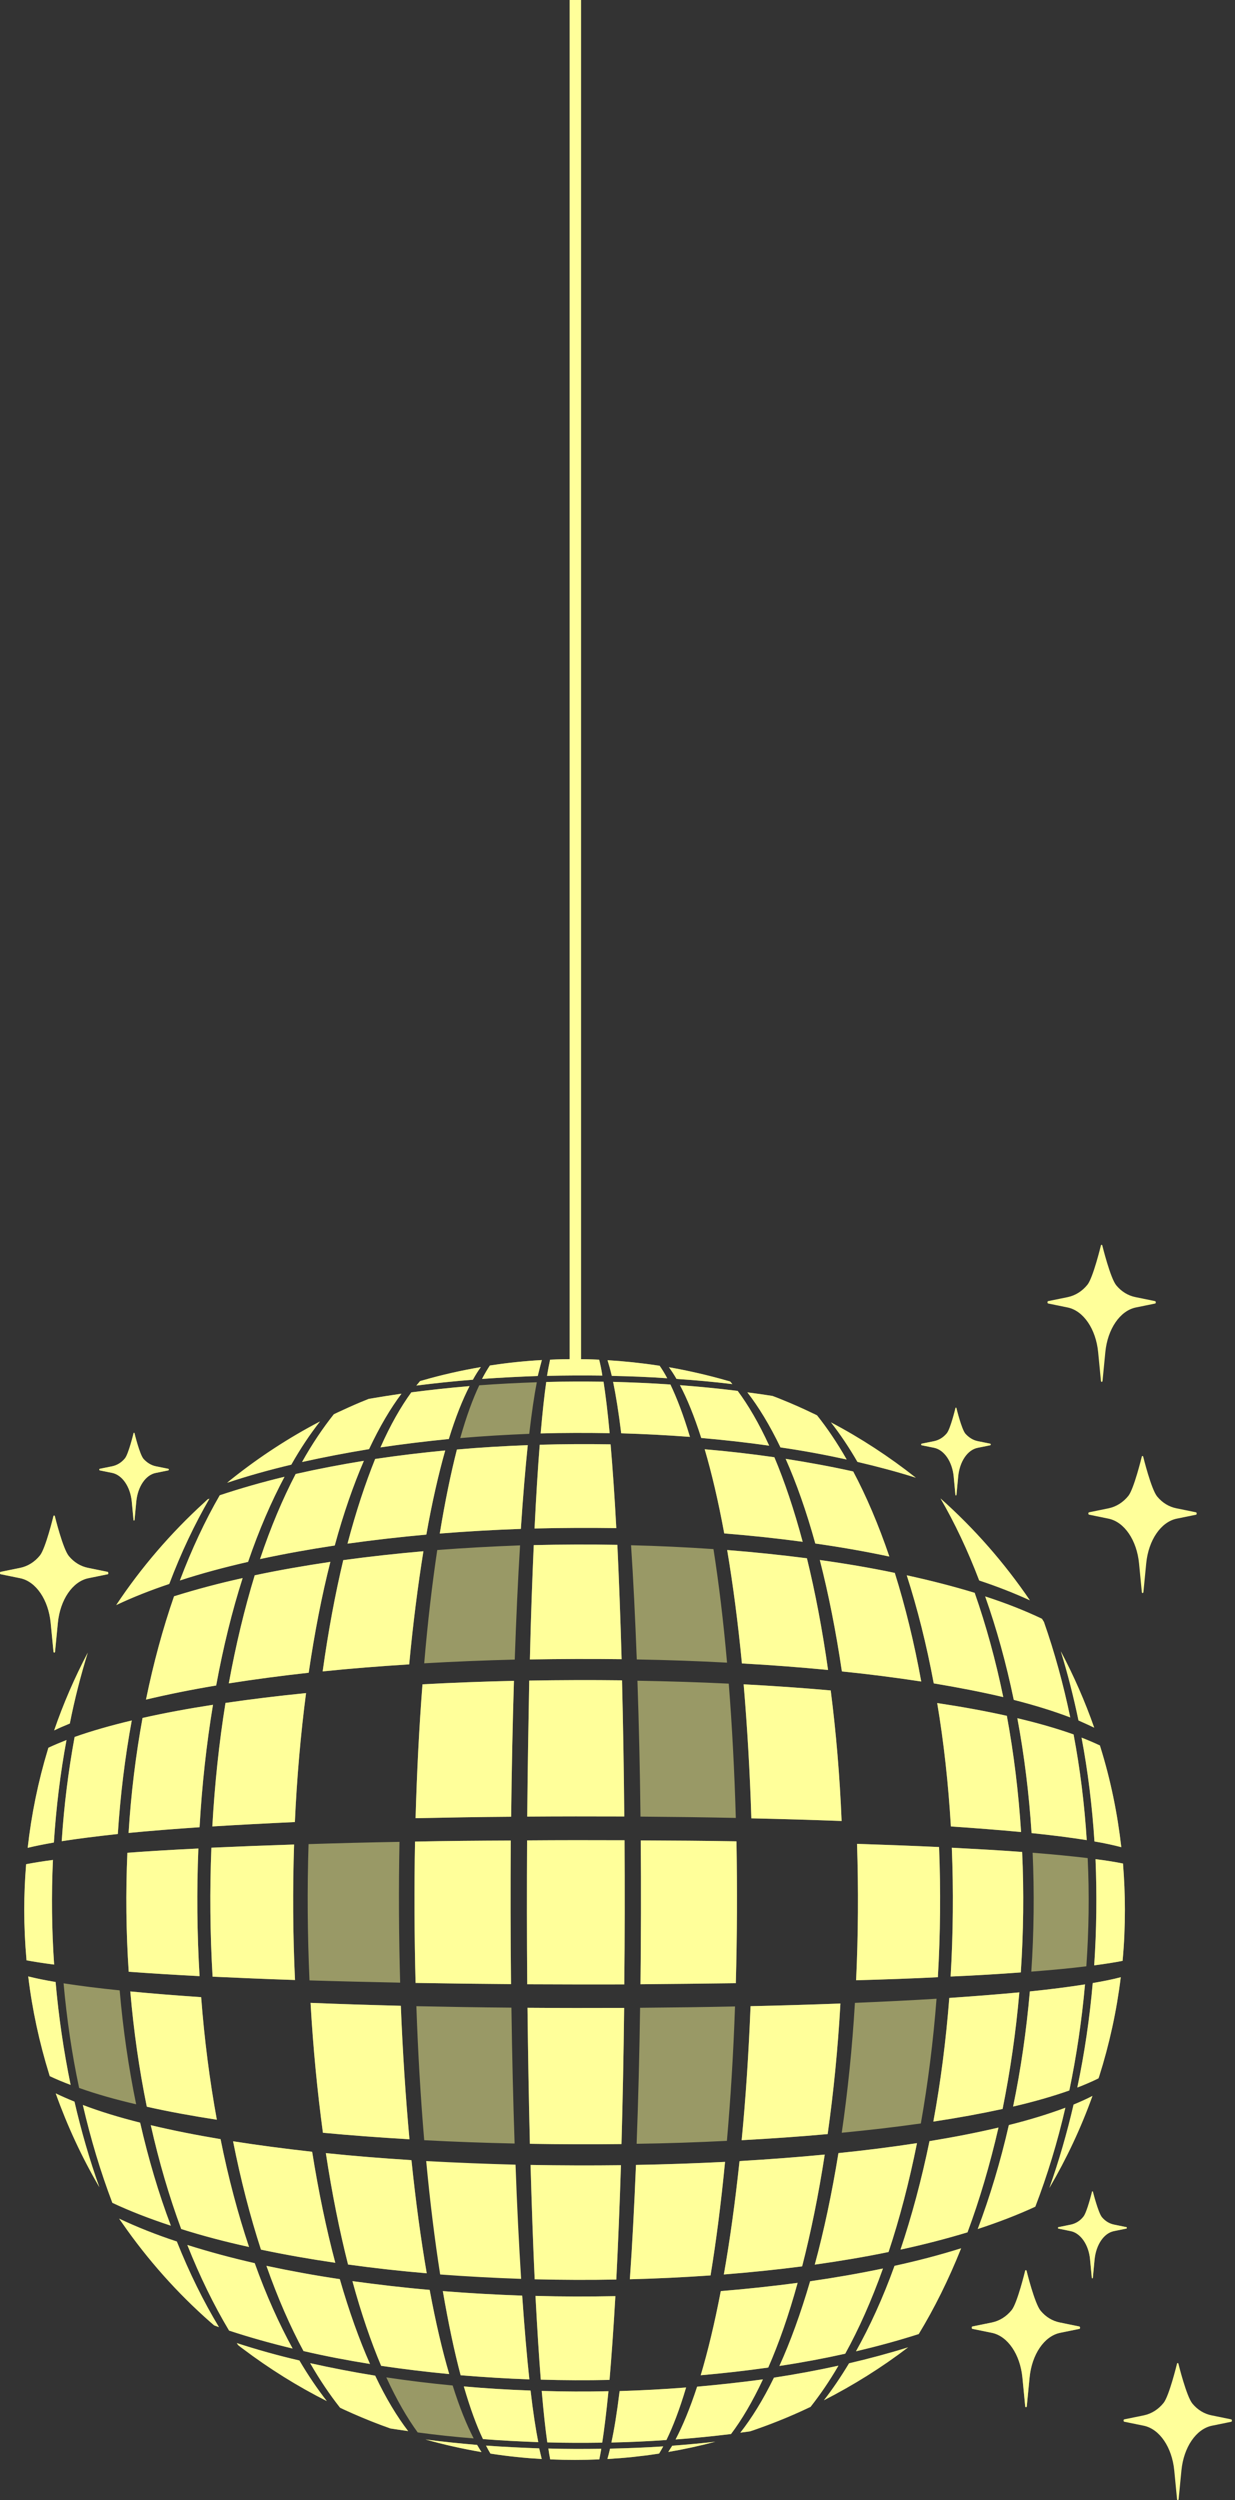 <svg width="249" height="504" viewBox="0 0 249 504" fill="none" xmlns="http://www.w3.org/2000/svg">
<rect x="0" y="0" width="249" height="504" fill="#333333" stroke="none"/>
<path d="M83.788 366.531C90.113 366.397 96.546 366.29 103.058 366.236C103.166 356.721 103.353 347.475 103.621 338.845C97.403 338.979 91.239 339.22 85.182 339.542C84.512 348.065 84.056 357.177 83.788 366.531ZM45.462 343.294C44.175 351.254 43.291 359.616 42.809 368.193C48.062 367.871 53.636 367.576 59.452 367.308C59.854 358.33 60.632 349.566 61.704 341.311C56.049 341.873 50.608 342.544 45.462 343.294ZM26.567 346.832C22.305 347.85 18.446 348.949 15.042 350.155C13.783 356.99 12.898 364.038 12.443 371.167C15.712 370.658 19.518 370.176 23.753 369.72C24.262 361.921 25.2 354.229 26.567 346.832ZM25.924 369.506C30.292 369.077 35.09 368.702 40.236 368.353C40.718 359.857 41.629 351.576 42.943 343.669C37.904 344.446 33.133 345.331 28.738 346.323C27.371 353.8 26.406 361.599 25.924 369.506ZM188.957 343.321C190.297 351.281 191.208 359.643 191.718 368.193C196.81 368.541 201.554 368.916 205.869 369.318C205.36 361.305 204.395 353.425 203.001 345.894C198.659 344.929 193.969 344.071 188.957 343.321ZM106.301 366.209C112.814 366.156 119.38 366.156 125.866 366.182C125.786 356.641 125.625 347.395 125.411 338.738C119.193 338.657 112.921 338.684 106.703 338.791C106.543 347.421 106.382 356.668 106.301 366.209ZM167.489 340.775C161.807 340.265 155.938 339.863 149.934 339.542C150.658 348.065 151.194 357.177 151.489 366.558C157.733 366.692 163.817 366.879 169.687 367.094C169.312 357.981 168.561 349.11 167.489 340.775ZM220.663 371.221C222.727 371.57 224.549 371.972 226.077 372.374C225.3 365.539 223.906 358.758 221.869 352.219C221.843 352.112 221.789 351.978 221.762 351.87C220.61 351.334 219.377 350.798 218.064 350.289C219.35 357.097 220.208 364.119 220.663 371.221ZM205.118 346.376C206.512 353.854 207.477 361.626 207.986 369.533C212.167 369.961 215.893 370.444 219.109 370.953C218.653 363.717 217.769 356.587 216.455 349.646C213.132 348.467 209.326 347.368 205.118 346.376ZM129.136 366.209C135.622 366.263 142.055 366.343 148.353 366.477C148.085 357.07 147.602 347.931 146.932 339.408C140.902 339.113 134.738 338.925 128.52 338.818C128.815 347.421 129.029 356.668 129.136 366.209ZM9.655 352.674C7.699 359.107 6.332 365.78 5.581 372.508C7.109 372.132 8.878 371.784 10.861 371.436C11.317 364.44 12.148 357.526 13.407 350.772C12.121 351.281 10.915 351.79 9.762 352.326C9.736 352.433 9.682 352.567 9.655 352.674ZM85.798 491.774C89.47 492.819 93.249 493.65 97.082 494.32C96.787 493.865 96.492 493.382 96.197 492.873C92.74 492.578 89.282 492.23 85.798 491.774ZM110.938 495.794C110.965 495.794 110.992 495.794 111.045 495.794C114.261 495.928 117.585 495.928 120.721 495.794C120.747 495.794 120.801 495.794 120.828 495.794C120.962 495.178 121.096 494.454 121.23 493.65C117.665 493.704 114.127 493.704 110.563 493.597C110.67 494.427 110.804 495.151 110.938 495.794ZM97.993 493.007C98.288 493.597 98.582 494.133 98.877 494.615C98.985 494.642 99.092 494.642 99.199 494.669C102.522 495.178 105.899 495.526 109.223 495.714C109.062 495.071 108.901 494.374 108.713 493.57C105.202 493.436 101.611 493.275 97.993 493.007ZM134.738 494.293C137.9 493.757 141.09 493.061 144.225 492.23C141.304 492.551 138.41 492.819 135.542 493.034C135.247 493.489 134.979 493.891 134.738 494.293ZM122.463 495.714C125.813 495.526 129.19 495.178 132.54 494.669C132.647 494.642 132.781 494.642 132.888 494.615C133.156 494.159 133.451 493.677 133.719 493.168C130.128 493.409 126.563 493.543 122.999 493.623C122.811 494.401 122.65 495.097 122.463 495.714ZM62.535 476.39C64.491 479.794 66.528 482.796 68.565 485.369C68.806 485.476 69.047 485.61 69.288 485.717C71.728 486.843 74.22 487.888 76.713 488.826C77.356 489.067 78.026 489.308 78.696 489.55C79.902 489.737 81.108 489.925 82.287 490.086C80.063 487.191 77.811 483.492 75.641 478.909C71.272 478.213 66.876 477.355 62.535 476.39ZM91.266 480.893C86.79 480.464 82.314 479.928 77.892 479.258C79.982 483.814 82.126 487.486 84.217 490.354C87.996 490.863 91.748 491.265 95.5 491.56C94.107 488.853 92.659 485.342 91.266 480.893ZM106.971 481.911C102.469 481.75 97.993 481.482 93.517 481.08C94.803 485.503 96.09 489.014 97.376 491.694C101.102 491.989 104.827 492.176 108.526 492.31C108.017 489.71 107.481 486.307 106.971 481.911ZM109.223 481.992C109.598 486.36 109.973 489.791 110.348 492.364C114.047 492.471 117.719 492.471 121.417 492.417C121.819 489.818 122.248 486.414 122.677 482.045C118.201 482.152 113.725 482.126 109.223 481.992ZM166.122 483.868C172.045 480.839 177.754 477.275 183.088 473.201C179.228 474.407 175.235 475.479 171.188 476.417C169.526 479.177 167.838 481.67 166.122 483.868ZM124.928 482.018C124.392 486.387 123.83 489.818 123.267 492.391C126.965 492.31 130.637 492.149 134.362 491.881C135.676 489.201 137.016 485.717 138.329 481.295C133.88 481.643 129.404 481.884 124.928 482.018ZM140.554 481.134C139.106 485.556 137.632 489.067 136.212 491.774C139.937 491.506 143.663 491.131 147.388 490.675C149.532 487.834 151.703 484.189 153.82 479.66C149.452 480.249 145.003 480.732 140.554 481.134ZM156.045 479.311C153.82 483.868 151.515 487.539 149.264 490.407C149.907 490.327 150.577 490.22 151.221 490.139C151.891 489.925 152.561 489.684 153.231 489.442C156.393 488.317 159.583 487.003 162.665 485.556C162.906 485.449 163.147 485.315 163.415 485.208C165.318 482.796 167.221 480.035 169.044 476.899C164.782 477.837 160.44 478.641 156.045 479.311ZM47.74 472.343C47.847 472.504 47.928 472.638 48.035 472.772C48.33 473.013 48.651 473.254 48.946 473.469C54.28 477.489 59.962 481.054 65.885 484.028C64.009 481.616 62.159 478.909 60.364 475.854C56.075 474.862 51.868 473.683 47.74 472.343ZM42.621 372.481C42.273 381.084 42.353 389.848 42.862 398.478C48.115 398.719 53.663 398.961 59.479 399.148C59.05 390.089 58.997 380.896 59.292 371.838C53.449 372.025 47.874 372.24 42.621 372.481ZM62.401 399.229C68.297 399.416 74.408 399.55 80.679 399.684C80.411 390.277 80.358 380.709 80.545 371.302C74.247 371.409 68.109 371.57 62.213 371.757C61.918 380.843 61.998 390.116 62.401 399.229ZM83.681 371.248C83.493 380.682 83.547 390.304 83.788 399.738C90.113 399.845 96.546 399.925 103.032 399.979C102.924 390.384 102.924 380.602 102.978 371.033C96.492 371.06 90.033 371.114 83.681 371.248ZM25.683 373.499C25.334 381.459 25.415 389.526 25.951 397.487C30.319 397.808 35.117 398.103 40.236 398.371C39.727 389.821 39.646 381.164 39.995 372.642C34.875 372.883 30.078 373.178 25.683 373.499ZM125.92 370.98C119.38 370.953 112.814 370.953 106.275 371.007C106.221 380.602 106.221 390.411 106.301 400.006C112.814 400.033 119.354 400.059 125.866 400.033C125.974 390.384 125.974 380.575 125.92 370.98ZM205.815 397.621C206.351 389.553 206.458 381.406 206.083 373.338C201.768 373.017 197.024 372.749 191.905 372.481C192.254 381.084 192.173 389.848 191.664 398.451C196.756 398.237 201.5 397.942 205.815 397.621ZM148.353 399.791C148.621 390.331 148.648 380.655 148.487 371.194C142.162 371.087 135.703 371.033 129.19 371.007C129.27 380.602 129.243 390.411 129.136 400.006C135.622 399.952 142.055 399.872 148.353 399.791ZM189.091 398.585C189.6 389.875 189.681 381.057 189.332 372.347C184.133 372.106 178.585 371.891 172.796 371.704C173.091 380.816 173.037 390.089 172.608 399.202C178.371 399.041 183.892 398.853 189.091 398.585ZM10.674 374.947C8.61 375.215 6.814 375.509 5.26 375.804C5.26 375.831 5.26 375.885 5.26 375.911C5.019 378.886 4.885 381.942 4.885 384.97C4.885 388.347 5.045 391.751 5.34 395.074C5.34 395.101 5.34 395.155 5.34 395.182C6.921 395.476 8.798 395.771 10.915 396.039C10.432 389.017 10.352 381.942 10.674 374.947ZM220.61 396.2C222.807 395.905 224.737 395.61 226.345 395.289C226.345 395.235 226.345 395.208 226.345 395.155C226.667 391.778 226.801 388.347 226.801 384.943C226.801 381.888 226.667 378.806 226.426 375.777C226.426 375.751 226.426 375.697 226.426 375.67C224.871 375.349 222.995 375.054 220.878 374.786C221.172 381.888 221.092 389.071 220.61 396.2ZM219.296 374.571C216.107 374.196 212.382 373.821 208.201 373.499C208.549 381.459 208.469 389.5 207.933 397.46C212.114 397.138 215.839 396.79 219.028 396.388C219.538 389.124 219.645 381.834 219.296 374.571ZM106.73 479.66C106.221 474.97 105.739 469.314 105.283 462.775C99.923 462.587 94.562 462.292 89.282 461.864C90.408 468.403 91.614 474.085 92.874 478.829C97.484 479.204 102.094 479.499 106.73 479.66ZM90.569 478.588C89.175 473.844 87.835 468.162 86.629 461.622C81.349 461.167 76.15 460.55 71.057 459.854C72.826 466.366 74.81 472.102 76.847 476.926C81.403 477.596 85.986 478.159 90.569 478.588ZM74.595 476.551C72.451 471.7 70.387 465.991 68.511 459.452C63.446 458.701 58.487 457.79 53.717 456.771C55.995 463.231 58.514 468.993 61.194 473.951C65.59 474.97 70.066 475.827 74.595 476.551ZM107.963 462.829C108.311 469.395 108.66 475.05 109.035 479.713C113.645 479.847 118.282 479.874 122.891 479.767C123.293 475.104 123.696 469.448 124.071 462.882C118.71 462.989 113.323 462.989 107.963 462.829ZM51.358 456.235C46.641 455.163 42.085 453.93 37.77 452.564C40.289 458.916 43.13 464.705 46.186 469.824C50.34 471.191 54.628 472.397 58.997 473.442C56.263 468.457 53.663 462.695 51.358 456.235ZM160.816 460.202C155.75 460.872 150.577 461.435 145.324 461.864C144.065 468.43 142.698 474.085 141.277 478.829C145.86 478.427 150.39 477.918 154.892 477.275C157.01 472.45 159.02 466.742 160.816 460.202ZM24.021 447.257C24.262 447.578 24.476 447.927 24.718 448.249C29.783 455.539 35.733 462.239 42.407 468.108C42.675 468.323 42.916 468.564 43.184 468.778C43.505 468.886 43.827 469.02 44.149 469.127C41.04 463.981 38.172 458.192 35.653 451.867C31.498 450.5 27.585 448.945 24.021 447.257ZM172.581 474.005C176.896 472.986 181.131 471.834 185.232 470.521C188.341 465.401 191.235 459.612 193.781 453.234C189.52 454.574 185.044 455.753 180.354 456.771C178.022 463.257 175.369 469.02 172.581 474.005ZM178.022 457.307C173.278 458.299 168.374 459.157 163.335 459.88C161.432 466.393 159.341 472.129 157.144 476.953C161.62 476.283 166.069 475.452 170.41 474.487C173.144 469.529 175.717 463.767 178.022 457.307ZM88.157 312.472C87.138 319.307 86.227 326.999 85.53 335.307C91.534 334.959 97.618 334.717 103.782 334.557C104.077 326.141 104.425 318.395 104.854 311.534C99.226 311.749 93.651 312.043 88.157 312.472ZM65.054 336.942C70.709 336.352 76.552 335.897 82.502 335.522C83.279 327.213 84.27 319.548 85.369 312.713C79.902 313.196 74.488 313.786 69.208 314.509C67.6 321.263 66.18 328.821 65.054 336.942ZM29.435 342.624C33.83 341.579 38.574 340.614 43.586 339.783C45.006 332.037 46.802 324.747 48.919 318.127C44.068 319.199 39.459 320.432 35.09 321.799C32.839 328.285 30.936 335.28 29.435 342.624ZM46.132 339.354C51.251 338.55 56.638 337.826 62.24 337.21C63.419 329.143 64.893 321.612 66.608 314.858C61.382 315.635 56.263 316.519 51.358 317.565C49.321 324.238 47.553 331.555 46.132 339.354ZM166.953 336.647C165.801 328.5 164.353 320.915 162.692 314.134C157.439 313.464 152.078 312.901 146.611 312.472C147.763 319.307 148.782 326.999 149.586 335.334C155.509 335.656 161.325 336.111 166.953 336.647ZM107.615 311.481C107.32 318.342 107.025 326.087 106.837 334.53C113.002 334.423 119.166 334.396 125.33 334.476C125.089 326.034 124.794 318.288 124.473 311.427C118.844 311.32 113.216 311.347 107.615 311.481ZM165.291 314.482C167.034 321.263 168.534 328.794 169.74 336.942C175.288 337.505 180.649 338.202 185.741 338.979C184.32 331.126 182.498 323.756 180.407 317.082C175.556 316.064 170.491 315.206 165.291 314.482ZM182.82 317.565C184.964 324.238 186.813 331.555 188.26 339.354C193.245 340.185 197.936 341.096 202.277 342.115C200.75 334.691 198.793 327.615 196.515 321.102C192.2 319.789 187.617 318.61 182.82 317.565ZM128.386 334.53C134.523 334.637 140.607 334.851 146.584 335.173C145.86 326.838 144.922 319.119 143.85 312.285C138.356 311.909 132.808 311.641 127.233 311.507C127.689 318.342 128.064 326.087 128.386 334.53ZM17.696 333.163C15.042 338.202 12.764 343.455 10.915 348.842C11.907 348.359 12.952 347.904 14.078 347.448C15.042 342.544 16.275 337.773 17.696 333.163ZM204.395 342.678C208.603 343.75 212.408 344.929 215.785 346.215C214.392 339.542 212.623 333.083 210.479 326.972C210.345 326.757 210.211 326.543 210.077 326.329C206.592 324.667 202.76 323.166 198.632 321.826C200.937 328.312 202.867 335.307 204.395 342.678ZM220.61 348.279C218.76 342.999 216.509 337.853 213.882 332.895C215.276 337.424 216.455 342.088 217.447 346.832C218.546 347.314 219.591 347.797 220.61 348.279ZM86.039 458.272C84.86 451.438 83.815 443.773 82.957 435.464C77.088 435.089 71.299 434.633 65.697 434.044C66.93 442.165 68.458 449.723 70.173 456.503C75.372 457.227 80.679 457.817 86.039 458.272ZM67.6 456.155C65.804 449.401 64.223 441.843 62.937 433.776C57.416 433.159 52.055 432.462 46.99 431.658C48.544 439.484 50.447 446.828 52.618 453.502C57.442 454.52 62.454 455.405 67.6 456.155ZM50.206 452.966C47.981 446.319 46.025 439.002 44.47 431.23C39.485 430.399 34.768 429.461 30.4 428.415C32.061 435.813 34.125 442.835 36.537 449.347C40.852 450.714 45.435 451.92 50.206 452.966ZM146.182 435.813C140.286 436.107 134.282 436.322 128.225 436.429C127.877 444.845 127.475 452.617 126.992 459.478C132.46 459.344 137.9 459.076 143.261 458.701C144.386 451.867 145.378 444.175 146.182 435.813ZM161.727 456.879C163.469 450.098 165.023 442.513 166.283 434.339C160.735 434.875 154.973 435.303 149.103 435.652C148.219 443.987 147.147 451.679 145.941 458.513C151.301 458.085 156.581 457.549 161.727 456.879ZM125.196 436.483C119.139 436.563 113.029 436.536 106.971 436.429C107.213 444.845 107.481 452.617 107.802 459.478C113.297 459.612 118.791 459.639 124.258 459.532C124.607 452.698 124.928 444.925 125.196 436.483ZM11.236 422.01C13.568 428.549 16.516 434.901 20.027 440.905C18.044 435.357 16.382 429.595 15.015 423.672C13.675 423.136 12.416 422.573 11.236 422.01ZM28.256 427.906C23.994 426.834 20.135 425.655 16.704 424.342C18.285 431.176 20.269 437.796 22.654 444.067C26.245 445.756 30.212 447.284 34.447 448.677C31.981 442.191 29.917 435.196 28.256 427.906ZM214.794 424.904C211.417 426.164 207.611 427.343 203.403 428.389C201.715 435.786 199.597 442.808 197.132 449.347C201.313 447.981 205.199 446.48 208.737 444.845C211.176 438.493 213.212 431.819 214.794 424.904ZM216.455 424.261C215.115 430.05 213.48 435.679 211.578 441.066C215.035 435.169 217.956 428.951 220.261 422.519C219.082 423.136 217.822 423.698 216.455 424.261ZM184.883 432.034C179.845 432.811 174.538 433.481 169.044 434.044C167.73 442.165 166.122 449.723 164.273 456.53C169.392 455.807 174.35 454.976 179.148 453.984C181.372 447.284 183.302 439.913 184.883 432.034ZM201.313 428.898C196.998 429.916 192.334 430.828 187.403 431.632C185.795 439.458 183.811 446.801 181.56 453.502C186.277 452.483 190.806 451.304 195.068 450.017C197.507 443.451 199.597 436.349 201.313 428.898ZM82.555 431.256C81.778 422.76 81.188 413.675 80.813 404.348C74.568 404.187 68.484 403.999 62.615 403.758C63.124 412.817 63.982 421.635 65.108 429.943C70.763 430.479 76.605 430.908 82.555 431.256ZM103.755 432.114C103.46 423.484 103.246 414.237 103.112 404.723C96.653 404.669 90.221 404.562 83.949 404.428C84.27 413.809 84.807 422.894 85.53 431.444C91.534 431.766 97.618 431.98 103.755 432.114ZM27.451 424.208C25.924 416.784 24.798 409.065 24.128 401.239C19.893 400.81 16.088 400.327 12.818 399.818C13.461 406.947 14.479 414.023 15.954 420.911C19.331 422.117 23.19 423.216 27.451 424.208ZM43.72 427.317C42.273 419.41 41.201 411.102 40.557 402.606C35.438 402.257 30.641 401.882 26.272 401.453C26.942 409.386 28.068 417.186 29.596 424.69C33.964 425.682 38.708 426.539 43.72 427.317ZM146.557 431.578C147.308 423.028 147.87 413.889 148.192 404.482C141.921 404.616 135.515 404.696 129.056 404.75C128.922 414.264 128.681 423.538 128.359 432.168C134.497 432.087 140.58 431.873 146.557 431.578ZM125.84 404.777C119.354 404.803 112.841 404.803 106.355 404.75C106.462 414.264 106.623 423.538 106.837 432.168C112.975 432.275 119.166 432.302 125.304 432.221C125.545 423.591 125.732 414.318 125.84 404.777ZM188.823 402.927C183.624 403.249 178.129 403.517 172.367 403.758C171.831 412.817 170.92 421.635 169.714 429.943C175.262 429.407 180.595 428.791 185.661 428.067C187.081 420.053 188.153 411.584 188.823 402.927ZM169.446 403.892C163.603 404.107 157.546 404.294 151.328 404.428C150.953 413.782 150.363 422.894 149.532 431.444C155.455 431.122 161.271 430.72 166.873 430.211C168.052 421.876 168.936 412.978 169.446 403.892ZM11.21 399.55C9.119 399.202 7.27 398.827 5.689 398.425C6.493 405.125 7.94 411.772 9.923 418.177C9.95 418.284 10.004 418.418 10.03 418.526C11.317 419.142 12.737 419.732 14.238 420.295C12.845 413.514 11.826 406.545 11.21 399.55ZM221.601 418.633C223.665 412.12 225.139 405.393 225.97 398.585C224.389 399.014 222.486 399.389 220.315 399.765C219.698 406.894 218.653 413.943 217.206 420.831C218.734 420.241 220.154 419.625 221.467 418.981C221.521 418.874 221.548 418.74 221.601 418.633ZM218.76 400.033C215.544 400.542 211.819 401.024 207.638 401.453C206.941 409.386 205.815 417.186 204.261 424.663C208.442 423.698 212.248 422.6 215.598 421.42C217.045 414.452 218.117 407.269 218.76 400.033ZM205.52 401.641C201.205 402.043 196.462 402.418 191.396 402.766C190.726 411.343 189.654 419.732 188.18 427.692C193.165 426.941 197.828 426.084 202.143 425.146C203.671 417.588 204.824 409.681 205.52 401.641ZM70.066 311.186C75.265 310.462 80.572 309.846 85.959 309.363C87.112 302.824 88.425 297.142 89.765 292.398C85.021 292.854 80.304 293.416 75.641 294.113C73.684 298.964 71.781 304.673 70.066 311.186ZM88.666 309.149C94.08 308.72 99.547 308.398 105.015 308.211C105.444 301.644 105.926 295.989 106.409 291.326C101.638 291.514 96.867 291.782 92.123 292.21C90.917 296.927 89.738 302.583 88.666 309.149ZM52.43 314.295C57.282 313.25 62.32 312.338 67.493 311.561C69.262 305.048 71.272 299.34 73.362 294.488C68.726 295.239 64.116 296.123 59.613 297.142C57.013 302.127 54.575 307.862 52.43 314.295ZM108.821 291.246C108.445 295.936 108.097 301.564 107.775 308.13C113.27 307.996 118.791 307.97 124.258 308.05C123.91 301.484 123.508 295.829 123.106 291.165C118.362 291.085 113.591 291.111 108.821 291.246ZM142.081 292.157C143.475 296.901 144.815 302.556 146.021 309.122C151.381 309.551 156.661 310.114 161.834 310.811C160.092 304.298 158.162 298.589 156.125 293.765C151.462 293.095 146.798 292.559 142.081 292.157ZM158.403 294.086C160.548 298.911 162.584 304.646 164.38 311.159C169.499 311.883 174.511 312.767 179.309 313.786C177.111 307.326 174.645 301.564 172.019 296.633C167.57 295.641 163.013 294.81 158.403 294.086ZM207.638 322.603C202.492 315.045 196.462 308.157 189.627 302.073C192.495 307.005 195.121 312.553 197.426 318.61C201.071 319.816 204.475 321.156 207.638 322.603ZM34.125 319.307C36.51 313.008 39.244 307.246 42.219 302.127C42.112 302.154 42.005 302.207 41.897 302.234C41.656 302.449 41.415 302.663 41.174 302.904C34.447 309.042 28.47 315.983 23.431 323.568C26.701 322.014 30.292 320.593 34.125 319.307ZM50.018 314.858C52.216 308.425 54.709 302.69 57.362 297.705C52.886 298.777 48.517 300.036 44.309 301.43C41.361 306.522 38.654 312.311 36.269 318.61C40.611 317.189 45.221 315.956 50.018 314.858ZM170.705 294.22C168.776 290.843 166.765 287.869 164.729 285.322C164.487 285.215 164.273 285.081 164.032 284.974L163.951 284.947C161.807 283.902 159.609 282.937 157.465 282.079C156.903 281.838 156.313 281.624 155.75 281.409C154.062 281.141 152.373 280.9 150.685 280.686C152.909 283.553 155.187 287.252 157.358 291.782C161.834 292.425 166.31 293.256 170.705 294.22ZM184.642 297.892C179.282 293.658 173.546 289.905 167.543 286.743C169.365 289.075 171.161 291.728 172.876 294.703C176.896 295.641 180.836 296.686 184.642 297.892ZM141.384 289.879C145.968 290.281 150.551 290.79 155.08 291.433C152.99 286.877 150.845 283.232 148.728 280.391C144.842 279.908 140.956 279.533 137.096 279.238C138.517 281.919 139.964 285.43 141.384 289.879ZM90.489 290.093C91.855 285.644 93.276 282.133 94.669 279.426C90.783 279.748 86.87 280.176 82.93 280.686C80.84 283.553 78.723 287.225 76.713 291.782C81.269 291.111 85.852 290.549 90.489 290.093ZM74.408 292.13C76.552 287.574 78.749 283.875 80.947 280.954C78.749 281.275 76.552 281.624 74.354 281.999C73.791 282.24 73.201 282.455 72.639 282.696C71.111 283.339 69.583 284.036 68.082 284.733C67.814 284.867 67.573 284.974 67.305 285.108C65.134 287.842 62.963 291.031 60.9 294.73C65.349 293.738 69.851 292.88 74.408 292.13ZM64.518 286.555C58.246 289.825 52.27 293.738 46.748 298.133C46.454 298.375 46.132 298.616 45.837 298.884C45.837 298.884 45.837 298.911 45.81 298.911C49.992 297.517 54.306 296.311 58.729 295.266C60.578 291.996 62.535 289.075 64.518 286.555ZM135.167 279.104C131.307 278.836 127.448 278.676 123.615 278.568C124.151 281.168 124.714 284.572 125.25 288.941C129.887 289.075 134.496 289.316 139.106 289.664C137.793 285.269 136.453 281.785 135.167 279.104ZM92.793 289.905C97.403 289.503 102.067 289.235 106.703 289.048C107.213 284.679 107.722 281.249 108.231 278.649C104.372 278.783 100.512 278.97 96.626 279.265C95.34 281.972 94.053 285.456 92.793 289.905ZM122.918 288.914C122.516 284.545 122.087 281.141 121.685 278.542C117.853 278.488 113.993 278.488 110.134 278.595C109.759 281.195 109.384 284.599 109.008 288.967C113.645 288.833 118.282 288.833 122.918 288.914ZM96.948 275.593C93.035 276.263 89.095 277.148 85.289 278.247C85.101 278.3 84.887 278.354 84.699 278.408C84.458 278.702 84.217 278.997 83.949 279.319C87.755 278.836 91.561 278.434 95.34 278.14C95.876 277.175 96.412 276.317 96.948 275.593ZM134.523 277.845C134.014 276.88 133.505 276.049 132.996 275.325C132.862 275.299 132.728 275.272 132.62 275.272C129.297 274.763 125.893 274.414 122.489 274.2C122.757 275.057 123.052 276.103 123.347 277.362C127.046 277.443 130.771 277.577 134.523 277.845ZM120.801 274.093C120.747 274.093 120.721 274.093 120.667 274.093C119.059 274.012 117.451 273.985 115.816 273.985C114.208 273.985 112.6 274.012 111.018 274.093C110.992 274.093 110.938 274.093 110.911 274.093C110.724 274.95 110.509 276.022 110.295 277.362C114.02 277.282 117.719 277.255 121.444 277.309C121.257 276.022 121.015 274.95 120.801 274.093ZM147.656 279.024C147.495 278.836 147.361 278.649 147.2 278.488C146.986 278.434 146.798 278.381 146.611 278.327C142.778 277.228 138.812 276.317 134.872 275.62C135.381 276.317 135.89 277.094 136.399 277.979C140.125 278.22 143.877 278.568 147.656 279.024ZM109.25 274.173C105.873 274.361 102.496 274.709 99.145 275.218C99.011 275.245 98.904 275.245 98.77 275.272C98.261 276.049 97.725 276.934 97.189 277.979C100.941 277.711 104.693 277.523 108.419 277.389C108.74 276.103 109.008 275.057 109.25 274.173ZM21.689 316.868L17.749 316.064C16.275 315.769 14.935 314.965 13.89 313.705C12.684 312.285 11.076 305.718 11.076 305.718C11.049 305.45 10.781 305.45 10.754 305.718C10.754 305.718 9.2 312.124 8.074 313.544C7.002 314.884 5.608 315.742 4.081 316.064L0.141 316.868C-0.047 316.895 -0.047 317.323 0.141 317.35L4.081 318.154C7.27 318.824 9.762 322.496 10.218 327.159L10.781 332.949C10.808 333.217 11.076 333.217 11.102 332.949L11.665 327.159C12.121 322.496 14.614 318.824 17.803 318.154L21.743 317.35C21.877 317.323 21.877 316.921 21.689 316.868ZM217.608 468.993L213.668 468.189C212.194 467.894 210.854 467.09 209.809 465.83C208.603 464.41 206.994 457.843 206.994 457.843C206.968 457.575 206.7 457.575 206.673 457.843C206.673 457.843 205.118 464.249 203.993 465.669C202.921 467.01 201.527 467.867 199.999 468.189L196.059 468.993C195.872 469.02 195.872 469.449 196.059 469.475L199.999 470.279C203.189 470.949 205.681 474.621 206.137 479.285L206.7 485.074C206.726 485.342 206.994 485.342 207.021 485.074L207.584 479.285C208.04 474.621 210.532 470.949 213.722 470.279L217.661 469.475C217.795 469.422 217.795 469.02 217.608 468.993ZM227.122 448.972L224.63 448.463C223.692 448.275 222.834 447.766 222.164 446.962C221.414 446.051 220.368 441.897 220.368 441.897C220.342 441.709 220.181 441.709 220.154 441.897C220.154 441.897 219.162 445.97 218.439 446.855C217.769 447.712 216.884 448.249 215.893 448.463L213.4 448.972C213.266 448.999 213.266 449.24 213.4 449.267L215.893 449.776C217.903 450.205 219.511 452.537 219.779 455.485L220.127 459.157C220.154 459.344 220.315 459.344 220.342 459.157L220.69 455.485C220.985 452.51 222.566 450.178 224.576 449.776L227.069 449.267C227.23 449.267 227.23 448.999 227.122 448.972ZM33.937 296.097L31.418 295.587C30.48 295.4 29.622 294.864 28.925 294.086C28.148 293.175 27.13 288.967 27.13 288.967C27.103 288.78 26.942 288.78 26.915 288.967C26.915 288.967 25.924 293.068 25.2 293.979C24.503 294.837 23.619 295.373 22.627 295.587L20.108 296.097C19.974 296.123 19.974 296.391 20.108 296.418L22.627 296.927C24.664 297.356 26.272 299.715 26.567 302.69L26.915 306.388C26.942 306.576 27.103 306.576 27.13 306.388L27.478 302.69C27.773 299.688 29.354 297.329 31.418 296.927L33.937 296.418C34.071 296.391 34.071 296.123 33.937 296.097ZM199.651 291.031L197.132 290.522C196.193 290.334 195.336 289.798 194.639 289.021C193.862 288.11 192.843 283.902 192.843 283.902C192.817 283.714 192.656 283.714 192.629 283.902C192.629 283.902 191.637 288.003 190.914 288.914C190.217 289.771 189.332 290.307 188.341 290.522L185.821 291.031C185.687 291.058 185.687 291.326 185.821 291.353L188.341 291.862C190.378 292.291 191.986 294.649 192.28 297.624L192.629 301.323C192.656 301.51 192.817 301.51 192.843 301.323L193.192 297.624C193.487 294.622 195.068 292.264 197.132 291.862L199.651 291.353C199.785 291.299 199.785 291.058 199.651 291.031Z" fill="#FFFF9A" fill-opacity="0.5"/>
<path d="M83.788 366.531C90.113 366.397 96.546 366.29 103.058 366.236C103.166 356.722 103.353 347.475 103.621 338.845C97.403 338.979 91.239 339.22 85.182 339.542C84.512 348.065 84.056 357.177 83.788 366.531ZM45.462 343.294C44.175 351.254 43.291 359.616 42.809 368.193C48.062 367.871 53.636 367.576 59.452 367.308C59.854 358.33 60.632 349.566 61.704 341.311C56.049 341.873 50.608 342.544 45.462 343.294ZM26.567 346.832C22.305 347.85 18.446 348.949 15.042 350.155C13.783 356.99 12.898 364.038 12.443 371.168C15.712 370.658 19.518 370.176 23.753 369.72C24.262 361.921 25.2 354.229 26.567 346.832ZM25.924 369.506C30.292 369.077 35.09 368.702 40.236 368.353C40.718 359.857 41.629 351.576 42.943 343.669C37.904 344.446 33.133 345.331 28.738 346.323C27.371 353.8 26.406 361.599 25.924 369.506ZM188.957 343.321C190.297 351.281 191.208 359.643 191.718 368.193C196.81 368.541 201.554 368.916 205.869 369.318C205.36 361.305 204.395 353.425 203.001 345.894C198.659 344.929 193.969 344.071 188.957 343.321ZM106.301 366.209C112.814 366.156 119.38 366.156 125.866 366.182C125.786 356.641 125.625 347.395 125.411 338.738C119.193 338.657 112.921 338.684 106.703 338.791C106.543 347.421 106.382 356.668 106.301 366.209ZM167.489 340.775C161.807 340.265 155.938 339.863 149.934 339.542C150.658 348.065 151.194 357.177 151.489 366.558C157.733 366.692 163.817 366.879 169.687 367.094C169.312 357.981 168.561 349.11 167.489 340.775ZM220.663 371.221C222.727 371.57 224.549 371.972 226.077 372.374C225.3 365.539 223.906 358.758 221.869 352.219C221.843 352.112 221.789 351.978 221.762 351.87C220.61 351.334 219.377 350.798 218.064 350.289C219.35 357.097 220.208 364.119 220.663 371.221ZM205.118 346.376C206.512 353.854 207.477 361.626 207.986 369.533C212.167 369.961 215.893 370.444 219.109 370.953C218.653 363.717 217.769 356.587 216.455 349.646C213.132 348.467 209.326 347.368 205.118 346.376ZM9.655 352.674C7.699 359.107 6.332 365.78 5.581 372.508C7.109 372.132 8.878 371.784 10.861 371.436C11.317 364.44 12.148 357.526 13.407 350.772C12.121 351.281 10.915 351.79 9.762 352.326C9.736 352.433 9.682 352.567 9.655 352.674ZM85.798 491.774C89.47 492.819 93.249 493.65 97.082 494.32C96.787 493.865 96.492 493.382 96.197 492.873C92.74 492.578 89.282 492.23 85.798 491.774ZM110.938 495.794C110.965 495.794 110.992 495.794 111.045 495.794C114.261 495.928 117.585 495.928 120.721 495.794C120.747 495.794 120.801 495.794 120.828 495.794C120.962 495.178 121.096 494.454 121.23 493.65C117.665 493.704 114.127 493.704 110.563 493.597C110.67 494.427 110.804 495.151 110.938 495.794ZM97.993 493.007C98.288 493.597 98.582 494.133 98.877 494.615C98.984 494.642 99.092 494.642 99.199 494.669C102.522 495.178 105.899 495.526 109.223 495.714C109.062 495.071 108.901 494.374 108.713 493.57C105.202 493.436 101.611 493.275 97.993 493.007ZM134.738 494.293C137.9 493.757 141.09 493.061 144.225 492.23C141.304 492.551 138.41 492.819 135.542 493.034C135.247 493.489 134.979 493.891 134.738 494.293ZM122.463 495.714C125.813 495.526 129.19 495.178 132.54 494.669C132.647 494.642 132.781 494.642 132.888 494.615C133.156 494.159 133.451 493.677 133.719 493.168C130.128 493.409 126.563 493.543 122.999 493.623C122.811 494.401 122.65 495.098 122.463 495.714ZM62.535 476.39C64.491 479.794 66.528 482.796 68.565 485.369C68.806 485.476 69.047 485.61 69.288 485.717C71.728 486.843 74.22 487.888 76.713 488.826C77.356 489.067 78.026 489.308 78.696 489.55C79.902 489.737 81.108 489.925 82.287 490.086C80.063 487.191 77.811 483.492 75.641 478.909C71.272 478.213 66.876 477.355 62.535 476.39ZM106.971 481.911C102.469 481.75 97.993 481.482 93.517 481.08C94.803 485.503 96.09 489.014 97.376 491.694C101.102 491.989 104.827 492.176 108.526 492.31C108.017 489.71 107.481 486.307 106.971 481.911ZM109.223 481.992C109.598 486.36 109.973 489.791 110.348 492.364C114.047 492.471 117.719 492.471 121.417 492.417C121.819 489.818 122.248 486.414 122.677 482.045C118.201 482.152 113.725 482.126 109.223 481.992ZM166.122 483.868C172.045 480.839 177.754 477.275 183.088 473.201C179.228 474.407 175.235 475.479 171.188 476.417C169.526 479.177 167.838 481.67 166.122 483.868ZM124.928 482.018C124.392 486.387 123.83 489.818 123.267 492.391C126.965 492.31 130.637 492.149 134.363 491.881C135.676 489.201 137.016 485.717 138.329 481.295C133.88 481.643 129.404 481.884 124.928 482.018ZM140.554 481.134C139.106 485.556 137.632 489.067 136.212 491.774C139.937 491.506 143.663 491.131 147.388 490.675C149.532 487.834 151.703 484.189 153.82 479.66C149.452 480.25 145.003 480.732 140.554 481.134ZM156.045 479.311C153.82 483.868 151.515 487.54 149.264 490.407C149.907 490.327 150.577 490.22 151.221 490.139C151.891 489.925 152.561 489.684 153.231 489.442C156.393 488.317 159.583 487.003 162.665 485.556C162.906 485.449 163.147 485.315 163.415 485.208C165.318 482.796 167.221 480.035 169.044 476.899C164.782 477.837 160.44 478.641 156.045 479.311ZM47.74 472.343C47.847 472.504 47.928 472.638 48.035 472.772C48.33 473.013 48.651 473.254 48.946 473.469C54.28 477.489 59.962 481.054 65.885 484.029C64.009 481.616 62.159 478.909 60.364 475.854C56.075 474.862 51.868 473.683 47.74 472.343ZM42.621 372.481C42.273 381.084 42.353 389.848 42.862 398.478C48.115 398.719 53.663 398.961 59.479 399.148C59.05 390.089 58.997 380.896 59.292 371.838C53.449 372.025 47.874 372.24 42.621 372.481ZM83.681 371.248C83.493 380.682 83.547 390.304 83.788 399.738C90.113 399.845 96.546 399.925 103.032 399.979C102.924 390.384 102.924 380.602 102.978 371.033C96.492 371.06 90.033 371.114 83.681 371.248ZM25.683 373.499C25.334 381.459 25.415 389.527 25.951 397.487C30.319 397.808 35.117 398.103 40.236 398.371C39.727 389.821 39.646 381.164 39.995 372.642C34.875 372.883 30.078 373.178 25.683 373.499ZM125.92 370.98C119.38 370.953 112.814 370.953 106.275 371.007C106.221 380.602 106.221 390.411 106.301 400.006C112.814 400.033 119.354 400.059 125.866 400.033C125.974 390.384 125.974 380.575 125.92 370.98ZM205.815 397.621C206.351 389.553 206.458 381.406 206.083 373.338C201.768 373.017 197.024 372.749 191.905 372.481C192.254 381.084 192.173 389.848 191.664 398.451C196.756 398.237 201.5 397.942 205.815 397.621ZM148.353 399.791C148.621 390.331 148.648 380.655 148.487 371.194C142.162 371.087 135.703 371.033 129.19 371.007C129.27 380.602 129.243 390.411 129.136 400.006C135.622 399.952 142.055 399.872 148.353 399.791ZM189.091 398.585C189.6 389.875 189.681 381.057 189.332 372.347C184.133 372.106 178.585 371.891 172.796 371.704C173.091 380.816 173.037 390.089 172.608 399.202C178.371 399.041 183.892 398.853 189.091 398.585ZM10.674 374.947C8.61 375.215 6.814 375.509 5.26 375.804C5.26 375.831 5.26 375.885 5.26 375.911C5.019 378.886 4.885 381.942 4.885 384.97C4.885 388.347 5.045 391.751 5.34 395.074C5.34 395.101 5.34 395.155 5.34 395.182C6.921 395.476 8.798 395.771 10.915 396.039C10.432 389.017 10.352 381.942 10.674 374.947ZM220.61 396.2C222.807 395.905 224.737 395.61 226.345 395.289C226.345 395.235 226.345 395.208 226.345 395.155C226.667 391.778 226.801 388.347 226.801 384.943C226.801 381.888 226.667 378.806 226.426 375.777C226.426 375.751 226.426 375.697 226.426 375.67C224.871 375.349 222.995 375.054 220.878 374.786C221.172 381.888 221.092 389.071 220.61 396.2ZM106.73 479.66C106.221 474.97 105.739 469.315 105.283 462.775C99.923 462.587 94.562 462.293 89.282 461.864C90.408 468.403 91.614 474.085 92.874 478.829C97.484 479.204 102.094 479.499 106.73 479.66ZM90.569 478.588C89.175 473.844 87.835 468.162 86.629 461.622C81.349 461.167 76.15 460.55 71.057 459.854C72.826 466.366 74.81 472.102 76.847 476.926C81.403 477.596 85.986 478.159 90.569 478.588ZM74.595 476.551C72.451 471.7 70.387 465.991 68.511 459.452C63.446 458.701 58.487 457.79 53.717 456.771C55.995 463.231 58.514 468.993 61.194 473.951C65.59 474.97 70.066 475.827 74.595 476.551ZM107.963 462.829C108.311 469.395 108.66 475.05 109.035 479.713C113.645 479.847 118.282 479.874 122.891 479.767C123.293 475.104 123.696 469.449 124.071 462.882C118.71 462.989 113.323 462.989 107.963 462.829ZM51.358 456.235C46.641 455.163 42.085 453.93 37.77 452.564C40.289 458.916 43.13 464.705 46.186 469.824C50.34 471.191 54.628 472.397 58.997 473.442C56.263 468.457 53.663 462.695 51.358 456.235ZM160.816 460.202C155.75 460.872 150.577 461.435 145.324 461.864C144.065 468.43 142.698 474.085 141.277 478.829C145.86 478.427 150.39 477.918 154.892 477.275C157.01 472.45 159.02 466.742 160.816 460.202ZM24.021 447.257C24.262 447.579 24.476 447.927 24.718 448.249C29.783 455.539 35.733 462.239 42.407 468.108C42.675 468.323 42.916 468.564 43.184 468.778C43.505 468.886 43.827 469.02 44.149 469.127C41.04 463.981 38.172 458.192 35.653 451.867C31.498 450.5 27.585 448.945 24.021 447.257ZM172.581 474.005C176.896 472.986 181.131 471.834 185.232 470.521C188.341 465.401 191.235 459.612 193.781 453.234C189.52 454.574 185.044 455.753 180.354 456.771C178.022 463.257 175.369 469.02 172.581 474.005ZM178.022 457.307C173.278 458.299 168.374 459.157 163.335 459.88C161.432 466.393 159.341 472.129 157.144 476.953C161.62 476.283 166.069 475.452 170.41 474.487C173.144 469.529 175.717 463.767 178.022 457.307ZM65.054 336.942C70.709 336.352 76.552 335.897 82.502 335.522C83.279 327.213 84.27 319.548 85.369 312.713C79.902 313.196 74.488 313.786 69.208 314.509C67.6 321.263 66.18 328.821 65.054 336.942ZM29.435 342.624C33.83 341.579 38.574 340.614 43.586 339.783C45.006 332.037 46.802 324.747 48.919 318.127C44.068 319.199 39.459 320.432 35.09 321.799C32.839 328.285 30.936 335.28 29.435 342.624ZM46.132 339.354C51.251 338.55 56.638 337.826 62.24 337.21C63.419 329.143 64.893 321.612 66.608 314.858C61.382 315.635 56.263 316.519 51.358 317.565C49.321 324.238 47.553 331.555 46.132 339.354ZM166.953 336.647C165.801 328.5 164.353 320.915 162.692 314.134C157.439 313.464 152.078 312.901 146.611 312.472C147.763 319.307 148.782 326.999 149.586 335.334C155.509 335.656 161.325 336.111 166.953 336.647ZM107.615 311.481C107.32 318.342 107.025 326.087 106.837 334.53C113.002 334.423 119.166 334.396 125.33 334.476C125.089 326.034 124.794 318.288 124.473 311.427C118.844 311.32 113.216 311.347 107.615 311.481ZM165.291 314.482C167.033 321.263 168.534 328.794 169.74 336.942C175.288 337.505 180.649 338.202 185.741 338.979C184.32 331.126 182.498 323.756 180.407 317.082C175.556 316.064 170.491 315.206 165.291 314.482ZM182.82 317.565C184.964 324.238 186.813 331.555 188.26 339.354C193.245 340.185 197.936 341.096 202.277 342.115C200.75 334.691 198.793 327.615 196.515 321.102C192.2 319.789 187.617 318.61 182.82 317.565ZM17.696 333.163C15.042 338.202 12.764 343.455 10.915 348.842C11.907 348.359 12.952 347.904 14.078 347.448C15.042 342.544 16.275 337.773 17.696 333.163ZM204.395 342.678C208.603 343.75 212.408 344.929 215.785 346.215C214.392 339.542 212.623 333.083 210.479 326.972C210.345 326.757 210.211 326.543 210.077 326.329C206.592 324.667 202.76 323.166 198.632 321.826C200.937 328.312 202.867 335.307 204.395 342.678ZM220.61 348.279C218.76 342.999 216.509 337.853 213.882 332.895C215.276 337.424 216.455 342.088 217.447 346.832C218.546 347.314 219.591 347.797 220.61 348.279ZM105.068 459.398C104.64 452.537 104.238 444.791 103.943 436.375C97.886 436.215 91.855 435.973 85.932 435.652C86.71 443.987 87.674 451.679 88.746 458.514C94.133 458.916 99.574 459.21 105.068 459.398ZM86.039 458.272C84.86 451.438 83.815 443.773 82.957 435.464C77.088 435.089 71.299 434.633 65.697 434.044C66.93 442.165 68.458 449.723 70.173 456.503C75.373 457.227 80.679 457.817 86.039 458.272ZM67.6 456.155C65.804 449.401 64.223 441.843 62.937 433.776C57.416 433.159 52.055 432.462 46.99 431.658C48.544 439.484 50.447 446.828 52.618 453.502C57.442 454.52 62.454 455.405 67.6 456.155ZM50.206 452.966C47.981 446.319 46.025 439.002 44.47 431.23C39.485 430.399 34.768 429.461 30.4 428.415C32.061 435.813 34.125 442.835 36.537 449.347C40.852 450.714 45.435 451.92 50.206 452.966ZM146.182 435.813C140.286 436.107 134.282 436.322 128.225 436.429C127.877 444.845 127.475 452.617 126.992 459.478C132.46 459.344 137.9 459.076 143.261 458.701C144.386 451.867 145.378 444.175 146.182 435.813ZM161.727 456.879C163.469 450.098 165.023 442.513 166.283 434.339C160.735 434.875 154.973 435.303 149.103 435.652C148.219 443.987 147.147 451.679 145.941 458.514C151.301 458.085 156.581 457.549 161.727 456.879ZM125.196 436.483C119.139 436.563 113.029 436.536 106.971 436.429C107.213 444.845 107.481 452.617 107.802 459.478C113.297 459.612 118.791 459.639 124.258 459.532C124.607 452.698 124.928 444.925 125.196 436.483ZM11.236 422.01C13.568 428.549 16.516 434.901 20.027 440.905C18.044 435.357 16.382 429.595 15.015 423.672C13.675 423.136 12.416 422.573 11.236 422.01ZM28.256 427.906C23.994 426.834 20.135 425.655 16.704 424.342C18.285 431.176 20.269 437.796 22.654 444.068C26.245 445.756 30.212 447.284 34.447 448.677C31.981 442.191 29.917 435.196 28.256 427.906ZM214.794 424.904C211.417 426.164 207.611 427.343 203.403 428.389C201.715 435.786 199.597 442.808 197.132 449.347C201.313 447.981 205.199 446.48 208.737 444.845C211.176 438.493 213.212 431.819 214.794 424.904ZM216.455 424.261C215.115 430.05 213.48 435.679 211.578 441.066C215.035 435.169 217.956 428.951 220.261 422.519C219.082 423.136 217.822 423.698 216.455 424.261ZM184.883 432.034C179.845 432.811 174.538 433.481 169.044 434.044C167.73 442.165 166.122 449.723 164.273 456.53C169.392 455.807 174.35 454.976 179.148 453.984C181.372 447.284 183.302 439.913 184.883 432.034ZM201.313 428.898C196.998 429.916 192.334 430.828 187.403 431.632C185.795 439.458 183.811 446.801 181.56 453.502C186.277 452.483 190.806 451.304 195.068 450.017C197.507 443.451 199.597 436.349 201.313 428.898ZM82.555 431.256C81.778 422.76 81.188 413.675 80.813 404.348C74.568 404.187 68.484 403.999 62.615 403.758C63.124 412.817 63.982 421.635 65.108 429.943C70.763 430.479 76.605 430.908 82.555 431.256ZM43.72 427.317C42.273 419.41 41.201 411.102 40.557 402.606C35.438 402.257 30.641 401.882 26.272 401.453C26.942 409.386 28.068 417.186 29.596 424.69C33.964 425.682 38.708 426.539 43.72 427.317ZM125.84 404.777C119.354 404.803 112.841 404.803 106.355 404.75C106.462 414.264 106.623 423.538 106.837 432.168C112.975 432.275 119.166 432.302 125.304 432.221C125.545 423.591 125.732 414.318 125.84 404.777ZM169.446 403.892C163.603 404.107 157.546 404.294 151.328 404.428C150.953 413.782 150.363 422.894 149.532 431.444C155.455 431.122 161.271 430.72 166.873 430.211C168.052 421.876 168.936 412.978 169.446 403.892ZM11.21 399.55C9.119 399.202 7.27 398.827 5.689 398.425C6.493 405.125 7.94 411.772 9.923 418.177C9.95 418.284 10.004 418.419 10.03 418.526C11.317 419.142 12.737 419.732 14.238 420.295C12.845 413.514 11.826 406.545 11.21 399.55ZM221.601 418.633C223.665 412.12 225.139 405.393 225.97 398.585C224.389 399.014 222.486 399.389 220.315 399.765C219.698 406.894 218.653 413.943 217.206 420.831C218.734 420.241 220.154 419.625 221.467 418.981C221.521 418.874 221.548 418.74 221.601 418.633ZM218.76 400.033C215.544 400.542 211.819 401.024 207.638 401.453C206.941 409.386 205.815 417.186 204.261 424.663C208.442 423.698 212.248 422.6 215.598 421.42C217.045 414.452 218.117 407.269 218.76 400.033ZM205.52 401.641C201.205 402.043 196.462 402.418 191.396 402.766C190.726 411.343 189.654 419.732 188.18 427.692C193.165 426.941 197.828 426.084 202.143 425.146C203.671 417.588 204.824 409.681 205.52 401.641ZM70.066 311.186C75.265 310.462 80.572 309.846 85.959 309.363C87.112 302.824 88.425 297.142 89.765 292.398C85.021 292.854 80.304 293.416 75.641 294.113C73.684 298.964 71.781 304.673 70.066 311.186ZM88.666 309.149C94.08 308.72 99.547 308.398 105.015 308.211C105.444 301.644 105.926 295.989 106.409 291.326C101.638 291.514 96.867 291.782 92.123 292.21C90.917 296.927 89.738 302.583 88.666 309.149ZM52.43 314.295C57.282 313.25 62.32 312.338 67.493 311.561C69.262 305.048 71.272 299.34 73.362 294.488C68.726 295.239 64.116 296.123 59.613 297.142C57.013 302.127 54.575 307.862 52.43 314.295ZM108.821 291.246C108.445 295.936 108.097 301.564 107.775 308.13C113.27 307.996 118.791 307.97 124.258 308.05C123.91 301.484 123.508 295.829 123.106 291.165C118.362 291.085 113.591 291.111 108.821 291.246ZM142.081 292.157C143.475 296.901 144.815 302.556 146.021 309.122C151.381 309.551 156.661 310.114 161.834 310.811C160.092 304.298 158.162 298.589 156.125 293.765C151.462 293.095 146.798 292.559 142.081 292.157ZM158.403 294.086C160.548 298.911 162.584 304.646 164.38 311.159C169.499 311.883 174.511 312.767 179.309 313.786C177.111 307.326 174.645 301.564 172.019 296.633C167.57 295.641 163.013 294.81 158.403 294.086ZM207.638 322.603C202.492 315.045 196.462 308.157 189.627 302.073C192.495 307.005 195.121 312.553 197.426 318.61C201.071 319.816 204.475 321.156 207.638 322.603ZM34.125 319.307C36.51 313.008 39.244 307.246 42.219 302.127C42.112 302.154 42.005 302.207 41.897 302.234C41.656 302.449 41.415 302.663 41.174 302.904C34.447 309.042 28.47 315.983 23.431 323.568C26.701 322.014 30.292 320.593 34.125 319.307ZM50.018 314.858C52.216 308.425 54.709 302.69 57.362 297.705C52.886 298.777 48.517 300.036 44.309 301.43C41.361 306.522 38.654 312.311 36.269 318.61C40.611 317.189 45.221 315.956 50.018 314.858ZM170.705 294.22C168.776 290.843 166.765 287.869 164.729 285.322C164.487 285.215 164.273 285.081 164.032 284.974L163.951 284.947C161.807 283.902 159.609 282.937 157.465 282.079C156.903 281.838 156.313 281.624 155.75 281.409C154.062 281.141 152.373 280.9 150.685 280.686C152.909 283.553 155.187 287.252 157.358 291.782C161.834 292.425 166.31 293.256 170.705 294.22ZM184.642 297.892C179.282 293.658 173.546 289.905 167.543 286.743C169.365 289.075 171.161 291.728 172.876 294.703C176.896 295.641 180.836 296.686 184.642 297.892ZM141.384 289.879C145.968 290.281 150.551 290.79 155.08 291.433C152.99 286.877 150.845 283.232 148.728 280.391C144.842 279.908 140.956 279.533 137.096 279.238C138.517 281.919 139.964 285.43 141.384 289.879ZM90.489 290.093C91.855 285.644 93.276 282.133 94.669 279.426C90.783 279.748 86.87 280.176 82.93 280.686C80.84 283.553 78.723 287.225 76.713 291.782C81.269 291.111 85.852 290.549 90.489 290.093ZM74.408 292.13C76.552 287.574 78.749 283.875 80.947 280.954C78.749 281.275 76.552 281.624 74.354 281.999C73.791 282.24 73.201 282.455 72.639 282.696C71.111 283.339 69.583 284.036 68.082 284.733C67.814 284.867 67.573 284.974 67.305 285.108C65.134 287.842 62.963 291.031 60.9 294.73C65.349 293.738 69.851 292.88 74.408 292.13ZM64.518 286.555C58.246 289.825 52.27 293.738 46.748 298.133C46.454 298.375 46.132 298.616 45.837 298.884C45.837 298.884 45.837 298.911 45.81 298.911C49.992 297.517 54.306 296.311 58.729 295.266C60.578 291.996 62.535 289.075 64.518 286.555ZM135.167 279.104C131.307 278.836 127.448 278.676 123.615 278.568C124.151 281.168 124.714 284.572 125.25 288.941C129.887 289.075 134.497 289.316 139.106 289.664C137.793 285.269 136.453 281.785 135.167 279.104ZM122.918 288.914C122.516 284.545 122.087 281.141 121.685 278.542C117.853 278.488 113.993 278.488 110.134 278.595C109.759 281.195 109.384 284.599 109.008 288.967C113.645 288.833 118.282 288.833 122.918 288.914ZM96.948 275.593C93.035 276.263 89.095 277.148 85.289 278.247C85.101 278.3 84.887 278.354 84.699 278.408C84.458 278.702 84.217 278.997 83.949 279.319C87.755 278.836 91.561 278.434 95.34 278.14C95.876 277.175 96.412 276.317 96.948 275.593ZM134.523 277.845C134.014 276.88 133.505 276.049 132.996 275.325C132.862 275.299 132.728 275.272 132.62 275.272C129.297 274.763 125.893 274.414 122.489 274.2C122.757 275.057 123.052 276.103 123.347 277.362C127.046 277.443 130.771 277.577 134.523 277.845ZM120.801 274.093C120.747 274.093 120.721 274.093 120.667 274.093C119.059 274.012 117.451 273.985 115.816 273.985C114.208 273.985 112.6 274.012 111.018 274.093C110.992 274.093 110.938 274.093 110.911 274.093C110.724 274.95 110.509 276.022 110.295 277.362C114.02 277.282 117.719 277.255 121.444 277.309C121.257 276.022 121.015 274.95 120.801 274.093ZM147.656 279.024C147.495 278.836 147.361 278.649 147.2 278.488C146.986 278.434 146.798 278.381 146.611 278.327C142.778 277.228 138.812 276.317 134.872 275.62C135.381 276.317 135.89 277.094 136.399 277.979C140.125 278.22 143.877 278.568 147.656 279.024ZM109.25 274.173C105.873 274.361 102.496 274.709 99.145 275.218C99.011 275.245 98.904 275.245 98.77 275.272C98.261 276.049 97.725 276.934 97.189 277.979C100.941 277.711 104.693 277.523 108.419 277.389C108.74 276.103 109.008 275.057 109.25 274.173ZM21.689 316.868L17.749 316.064C16.275 315.769 14.935 314.965 13.89 313.705C12.684 312.285 11.076 305.718 11.076 305.718C11.049 305.45 10.781 305.45 10.754 305.718C10.754 305.718 9.2 312.124 8.074 313.544C7.002 314.884 5.608 315.742 4.081 316.064L0.141 316.868C-0.047 316.895 -0.047 317.323 0.141 317.35L4.081 318.154C7.27 318.824 9.762 322.496 10.218 327.159L10.781 332.949C10.808 333.217 11.076 333.217 11.102 332.949L11.665 327.159C12.121 322.496 14.614 318.824 17.803 318.154L21.743 317.35C21.877 317.323 21.877 316.921 21.689 316.868ZM217.608 468.993L213.668 468.189C212.194 467.894 210.854 467.09 209.809 465.83C208.603 464.41 206.994 457.843 206.994 457.843C206.968 457.575 206.7 457.575 206.673 457.843C206.673 457.843 205.118 464.249 203.993 465.67C202.921 467.01 201.527 467.867 199.999 468.189L196.059 468.993C195.872 469.02 195.872 469.449 196.059 469.475L199.999 470.279C203.189 470.949 205.681 474.621 206.137 479.285L206.7 485.074C206.726 485.342 206.994 485.342 207.021 485.074L207.584 479.285C208.04 474.621 210.532 470.949 213.722 470.279L217.661 469.475C217.795 469.422 217.795 469.02 217.608 468.993ZM227.122 448.972L224.63 448.463C223.692 448.275 222.834 447.766 222.164 446.962C221.414 446.051 220.368 441.897 220.368 441.897C220.342 441.709 220.181 441.709 220.154 441.897C220.154 441.897 219.162 445.97 218.439 446.855C217.769 447.713 216.884 448.249 215.893 448.463L213.4 448.972C213.266 448.999 213.266 449.24 213.4 449.267L215.893 449.776C217.903 450.205 219.511 452.537 219.779 455.485L220.127 459.157C220.154 459.344 220.315 459.344 220.342 459.157L220.69 455.485C220.985 452.51 222.566 450.178 224.576 449.776L227.069 449.267C227.23 449.267 227.23 448.999 227.122 448.972ZM33.937 296.097L31.418 295.587C30.48 295.4 29.622 294.864 28.925 294.086C28.148 293.175 27.13 288.967 27.13 288.967C27.103 288.78 26.942 288.78 26.915 288.967C26.915 288.967 25.924 293.068 25.2 293.979C24.503 294.837 23.619 295.373 22.627 295.587L20.108 296.097C19.974 296.123 19.974 296.391 20.108 296.418L22.627 296.927C24.664 297.356 26.272 299.715 26.567 302.69L26.915 306.388C26.942 306.576 27.103 306.576 27.13 306.388L27.478 302.69C27.773 299.688 29.354 297.329 31.418 296.927L33.937 296.418C34.071 296.391 34.071 296.123 33.937 296.097ZM199.651 291.031L197.132 290.522C196.193 290.334 195.336 289.798 194.639 289.021C193.862 288.11 192.843 283.902 192.843 283.902C192.817 283.714 192.656 283.714 192.629 283.902C192.629 283.902 191.637 288.003 190.914 288.914C190.217 289.771 189.332 290.307 188.341 290.522L185.821 291.031C185.687 291.058 185.687 291.326 185.821 291.353L188.341 291.862C190.378 292.291 191.986 294.649 192.28 297.624L192.629 301.323C192.656 301.51 192.817 301.51 192.843 301.323L193.192 297.624C193.487 294.622 195.068 292.264 197.132 291.862L199.651 291.353C199.785 291.299 199.785 291.058 199.651 291.031Z" fill="#FFFF9A"/>
<path d="M237.183 304.06L241.123 304.864C241.31 304.891 241.31 305.293 241.176 305.347L237.236 306.151C234.047 306.821 231.555 310.492 231.099 315.156L230.536 320.945C230.509 321.213 230.241 321.213 230.215 320.945L229.652 315.156C229.196 310.492 226.704 306.821 223.514 306.151L219.574 305.347C219.387 305.32 219.387 304.891 219.574 304.864L223.514 304.06C225.042 303.738 226.435 302.881 227.508 301.541C228.633 300.12 230.188 293.715 230.188 293.715C230.214 293.447 230.483 293.447 230.509 293.715C230.509 293.715 232.117 300.281 233.323 301.702C234.369 302.961 235.709 303.765 237.183 304.06Z" fill="#FFFF9A"/>
<path d="M228.939 261.489L232.879 262.293C233.066 262.32 233.066 262.722 232.932 262.775L228.992 263.579C225.803 264.249 223.31 267.921 222.855 272.585L222.292 278.374C222.265 278.642 221.997 278.642 221.97 278.374L221.408 272.585C220.952 267.921 218.459 264.249 215.27 263.579L211.33 262.775C211.143 262.748 211.143 262.32 211.33 262.293L215.27 261.489C216.798 261.167 218.191 260.31 219.263 258.969C220.389 257.549 221.944 251.143 221.944 251.143C221.97 250.875 222.238 250.875 222.265 251.143C222.265 251.143 223.873 257.71 225.079 259.13C226.125 260.39 227.465 261.194 228.939 261.489Z" fill="#FFFF9A"/>
<path d="M244.282 486.914L248.222 487.718C248.41 487.744 248.41 488.146 248.276 488.2L244.336 489.004C241.147 489.674 238.654 493.346 238.199 498.009L237.636 503.799C237.609 504.067 237.341 504.067 237.314 503.799L236.751 498.009C236.296 493.346 233.803 489.674 230.614 489.004L226.674 488.2C226.486 488.173 226.486 487.744 226.674 487.718L230.614 486.914C232.141 486.592 233.535 485.734 234.607 484.394C235.733 482.974 237.287 476.568 237.287 476.568C237.314 476.3 237.582 476.3 237.609 476.568C237.609 476.568 239.217 483.135 240.423 484.555C241.468 485.815 242.808 486.619 244.282 486.914Z" fill="#FFFF9A"/>
<path d="M116 274L116 0" stroke="#FFFF9A" stroke-width="2.311"/>
</svg>
